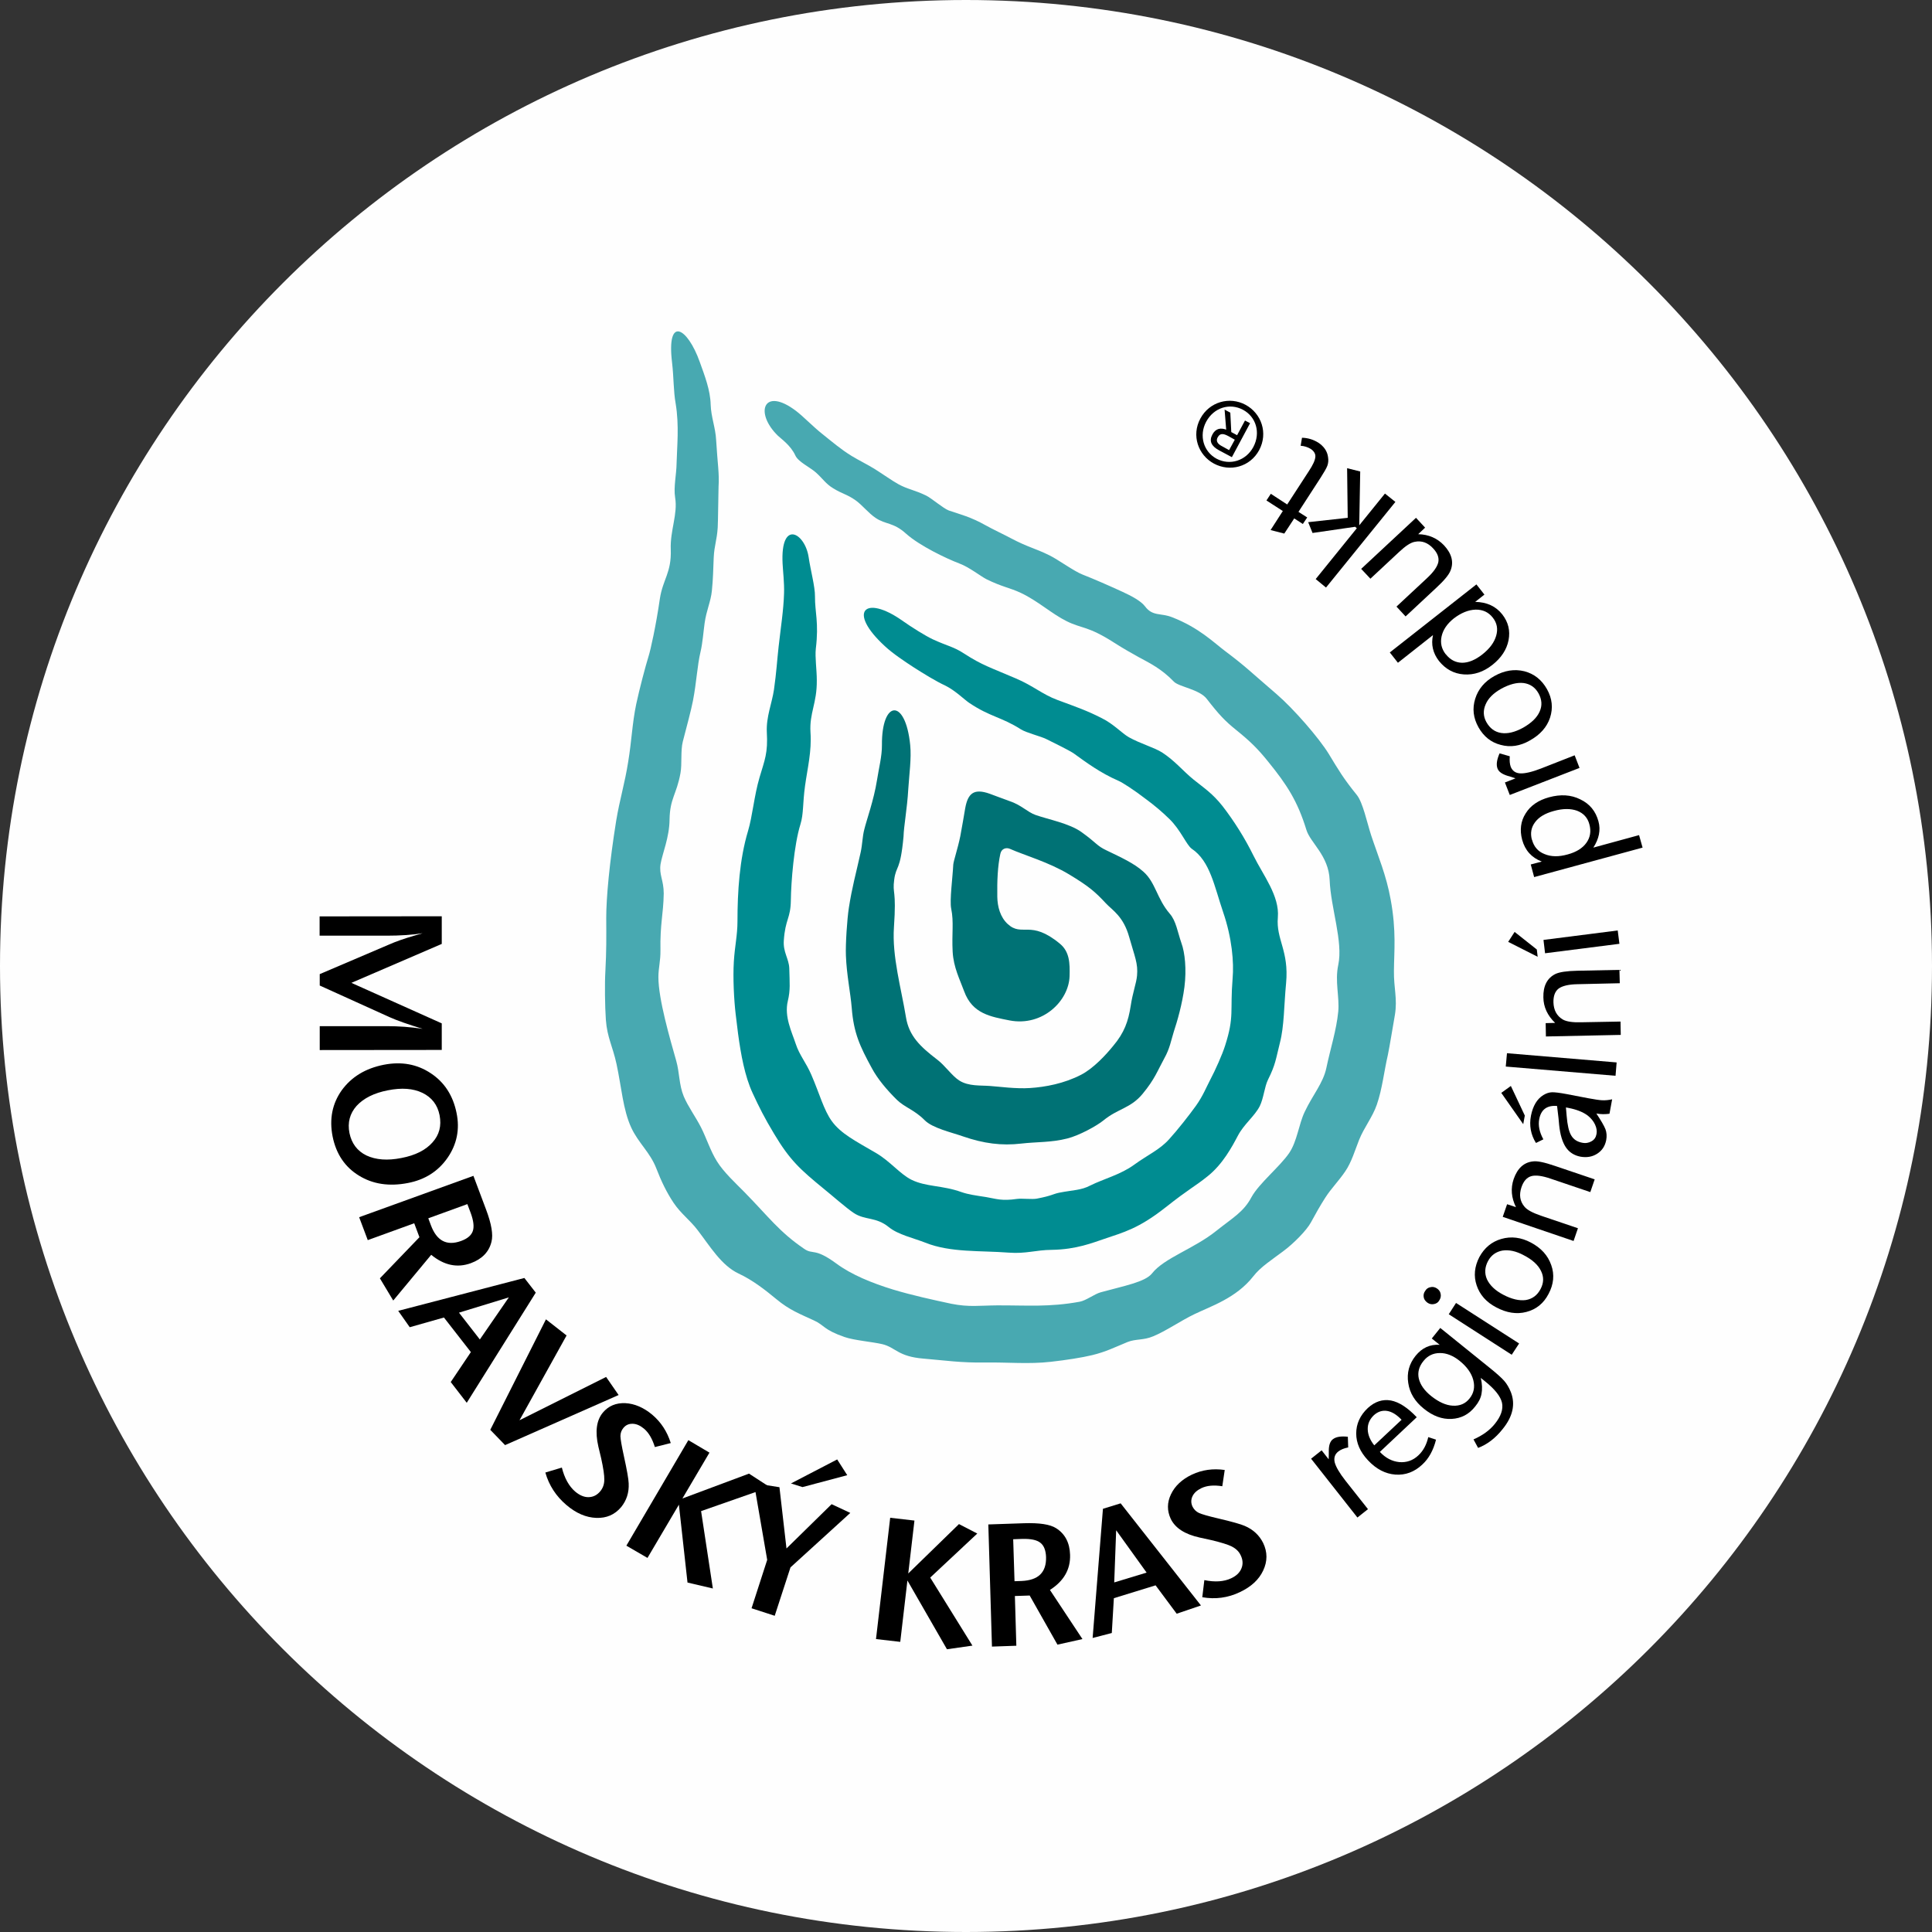 <?xml version="1.0" encoding="UTF-8"?>
<!DOCTYPE svg PUBLIC "-//W3C//DTD SVG 1.1//EN" "http://www.w3.org/Graphics/SVG/1.1/DTD/svg11.dtd">
<!-- Creator: CorelDRAW 2018 (64 bitů) -->
<svg xmlns="http://www.w3.org/2000/svg" xml:space="preserve" width="317px" height="317px" version="1.1" style="shape-rendering:geometricPrecision; text-rendering:geometricPrecision; image-rendering:optimizeQuality; fill-rule:evenodd; clip-rule:evenodd"
viewBox="0 0 159.28 159.28"
 xmlns:xlink="http://www.w3.org/1999/xlink">
 <rect x="0" y="0" width="159.28" height="159.28" fill="#333333" stroke="none"/>
 <defs>
  <style type="text/css">
   <![CDATA[
    .fil1 {fill:black}
    .fil4 {fill:#007275}
    .fil3 {fill:#008C91}
    .fil2 {fill:#48A9B1}
    .fil0 {fill:#FEFEFE}
   ]]>
  </style>
 </defs>
 <g id="Vrstva_x0020_1">
  <path class="fil0" d="M79.64 159.28c43.98,0 79.64,-35.66 79.64,-79.64 0,-43.98 -35.66,-79.64 -79.64,-79.64 -43.98,0 -79.64,35.66 -79.64,79.64 0,43.98 35.65,79.64 79.64,79.64z"/>
  <path class="fil1" d="M100.97 121.19l-0.2 1.34c-0.7,-0.11 -1.27,-0.06 -1.73,0.16 -0.35,0.17 -0.6,0.39 -0.73,0.67 -0.13,0.28 -0.13,0.57 0.01,0.86 0.12,0.23 0.29,0.4 0.52,0.51 0.24,0.11 0.76,0.26 1.57,0.45 1.16,0.27 1.89,0.48 2.21,0.62 0.7,0.3 1.2,0.77 1.52,1.41 0.36,0.75 0.36,1.51 0,2.27 -0.35,0.75 -0.99,1.34 -1.92,1.78 -0.98,0.47 -2.02,0.61 -3.1,0.42l0.17 -1.41c0.88,0.18 1.62,0.13 2.21,-0.15 0.43,-0.2 0.71,-0.47 0.85,-0.82 0.14,-0.34 0.12,-0.71 -0.07,-1.09 -0.14,-0.3 -0.38,-0.53 -0.72,-0.71 -0.32,-0.16 -0.9,-0.34 -1.7,-0.53l-0.96 -0.21c-1.22,-0.27 -2.01,-0.78 -2.38,-1.54 -0.31,-0.67 -0.31,-1.34 0.02,-2.03 0.33,-0.69 0.91,-1.23 1.73,-1.62 0.83,-0.39 1.73,-0.52 2.7,-0.38z"/>
  <path class="fil1" d="M95.27 130.7l-3.44 1.06 -0.17 2.87 -1.58 0.41 0.85 -10.65 1.46 -0.45 6.62 8.42 -2 0.68 -1.74 -2.34zm-0.74 -1.05l-2.51 -3.49 -0.16 4.3 2.67 -0.81z"/>
  <path class="fil1" d="M81.78 135.75l-0.3 -10.07 2.94 -0.1c1.27,-0.04 2.15,0.09 2.65,0.41 0.74,0.47 1.12,1.2 1.15,2.19 0.04,1.21 -0.52,2.17 -1.66,2.9l2.68 4.05 -2.06 0.46 -2.29 -4.05 -1.22 0.04 0.12 4.1 -2.01 0.07zm1.86 -5.39l0.59 -0.02c1.38,-0.06 2.04,-0.71 2.01,-1.97 -0.02,-0.56 -0.18,-0.96 -0.47,-1.18 -0.3,-0.24 -0.79,-0.33 -1.46,-0.32l-0.78 0.03 0.11 3.46z"/>
  <polygon class="fil1" points="72.22,135.13 73.39,125.13 75.39,125.36 74.88,129.72 79.06,125.65 80.57,126.43 76.69,130.06 80.17,135.67 78.07,135.97 74.81,130.3 74.22,135.36 "/>
  <polygon class="fil1" points="66.16,122.6 65.21,122.3 69.02,120.32 69.85,121.62 "/>
  <polygon class="fil1" points="61.96,132.59 63.25,128.6 62.16,122.28 64.26,122.61 64.84,127.66 68.56,124.01 70.1,124.73 65.17,129.22 63.87,133.21 "/>
  <polygon class="fil1" points="51.64,127.43 56.75,118.73 58.49,119.76 56.26,123.54 61.75,121.49 63.46,122.6 57.8,124.58 58.77,130.96 56.68,130.47 55.97,124.05 53.38,128.44 "/>
  <path class="fil1" d="M55.3 118.97l-1.31 0.33c-0.21,-0.67 -0.5,-1.18 -0.89,-1.51 -0.31,-0.26 -0.62,-0.4 -0.93,-0.41 -0.32,-0.01 -0.58,0.1 -0.78,0.35 -0.16,0.19 -0.24,0.42 -0.24,0.68 0.01,0.26 0.1,0.79 0.28,1.61 0.26,1.18 0.39,1.93 0.4,2.27 0.04,0.76 -0.18,1.42 -0.62,1.96 -0.53,0.63 -1.21,0.92 -2.05,0.89 -0.84,-0.03 -1.66,-0.38 -2.46,-1.06 -0.85,-0.72 -1.44,-1.62 -1.74,-2.68l1.36 -0.41c0.22,0.88 0.59,1.54 1.1,1.98 0.37,0.31 0.74,0.47 1.11,0.46 0.38,-0.01 0.7,-0.17 0.97,-0.5 0.2,-0.25 0.32,-0.56 0.32,-0.93 0.01,-0.37 -0.08,-0.96 -0.26,-1.78l-0.23 -0.96c-0.28,-1.23 -0.16,-2.16 0.37,-2.8 0.46,-0.55 1.08,-0.81 1.85,-0.78 0.77,0.04 1.51,0.36 2.22,0.95 0.73,0.62 1.23,1.39 1.53,2.34z"/>
  <path class="fil1" d="M39.56 110.43l2.39 -3.47 -4.11 1.26 1.72 2.21zm-0.74 1.04l-2.22 -2.85 -2.82 0.8 -0.95 -1.35 10.4 -2.71 0.94 1.21 -5.69 9.08 -1.32 -1.71 1.66 -2.47z"/>
  <polygon class="fil1" points="40.42,117.88 45.01,108.77 46.71,110.1 42.83,117.09 49.97,113.52 51,115.01 41.64,119.14 "/>
  <path class="fil1" d="M35.31 100.44l0.21 0.56c0.48,1.3 1.31,1.74 2.49,1.31 0.53,-0.19 0.85,-0.47 0.97,-0.82 0.12,-0.35 0.06,-0.85 -0.17,-1.48l-0.28 -0.74 -3.22 1.17zm-5.7 -0.09l9.42 -3.41 1.04 2.77c0.45,1.19 0.6,2.08 0.45,2.66 -0.2,0.84 -0.78,1.43 -1.7,1.77 -1.12,0.41 -2.21,0.18 -3.27,-0.69l-3.13 3.77 -1.1 -1.83 3.26 -3.39 -0.43 -1.15 -3.83 1.39 -0.71 -1.89z"/>
  <path class="fil1" d="M37.64 91.76c0.28,1.35 0.02,2.59 -0.74,3.69 -0.77,1.11 -1.86,1.81 -3.27,2.08 -1.54,0.3 -2.89,0.1 -4.04,-0.61 -1.16,-0.71 -1.88,-1.79 -2.17,-3.23 -0.28,-1.43 -0.03,-2.7 0.75,-3.8 0.8,-1.1 1.95,-1.81 3.48,-2.11 1.45,-0.28 2.73,-0.05 3.86,0.7 1.14,0.75 1.84,1.85 2.13,3.28l0 0zm-1.4 0.18c-0.17,-0.86 -0.65,-1.47 -1.41,-1.84 -0.77,-0.37 -1.72,-0.44 -2.86,-0.21 -1.14,0.22 -2,0.66 -2.57,1.28 -0.56,0.63 -0.76,1.38 -0.59,2.24 0.18,0.86 0.64,1.48 1.4,1.85 0.77,0.36 1.72,0.44 2.88,0.21 1.15,-0.22 2,-0.65 2.56,-1.28 0.57,-0.63 0.76,-1.37 0.59,-2.25l0 0z"/>
  <path class="fil1" d="M26.35 75.55l10.07 -0.01 0 2.28 -7.45 3.21 7.45 3.34 0 2.19 -10.06 0.01 0 -1.97 5.57 0c0.94,0 1.91,0.07 2.91,0.22 -1.21,-0.37 -2.12,-0.69 -2.74,-0.97l-5.74 -2.6 0 -0.94 5.74 -2.45c0.54,-0.24 1.23,-0.48 2.05,-0.72l0.69 -0.2c-0.93,0.14 -1.91,0.2 -2.92,0.2l-5.57 0 0 -1.59z"/>
  <path class="fil2" d="M92.56 48.8c0.77,0.35 1.52,0.77 1.83,1.18 0.64,0.86 1.29,0.53 2.25,0.91 2.23,0.87 3.42,2.08 4.38,2.8 1.72,1.29 2.08,1.7 4.23,3.54 1.39,1.2 3.47,3.58 4.3,4.93 0.82,1.35 1.2,2.01 2.31,3.38 0.5,0.62 0.84,2.27 1.18,3.32 0.58,1.75 1.25,3.29 1.61,5.3 0.48,2.6 0.28,4.28 0.27,5.88 -0.02,1.43 0.3,2.28 0.08,3.63 -0.1,0.56 -0.46,2.75 -0.58,3.3 -0.31,1.33 -0.46,2.8 -0.91,4.1 -0.35,1.02 -1.05,1.88 -1.46,2.9 -0.34,0.85 -0.62,1.84 -1.15,2.61 -0.53,0.78 -1.16,1.41 -1.64,2.16 -0.43,0.67 -0.81,1.35 -1.19,2.05 -0.35,0.64 -1.4,1.72 -2.31,2.39 -0.9,0.68 -1.84,1.27 -2.44,2.05 -1.4,1.79 -3.52,2.47 -4.84,3.11 -1.13,0.54 -2.36,1.4 -3.41,1.83 -0.8,0.34 -1.43,0.2 -2.11,0.47 -1.05,0.43 -1.76,0.8 -2.91,1.08 -0.86,0.21 -2.16,0.41 -3.41,0.55 -1.83,0.21 -3.58,0.03 -5.41,0.06 -2.03,0.03 -3.29,-0.17 -5.08,-0.32 -2.13,-0.17 -2.3,-0.92 -3.4,-1.19 -0.85,-0.2 -2.31,-0.31 -3.12,-0.59 -1.76,-0.61 -1.63,-0.96 -2.53,-1.37 -1.14,-0.53 -2.01,-0.85 -3.09,-1.75 -0.93,-0.77 -1.97,-1.58 -3.11,-2.11 -1.43,-0.67 -2.36,-2.25 -3.39,-3.59 -0.65,-0.85 -1.36,-1.33 -1.98,-2.25 -0.55,-0.82 -1.01,-1.76 -1.42,-2.83 -0.52,-1.34 -1.48,-2.09 -2.07,-3.37 -0.68,-1.47 -0.8,-3.33 -1.21,-5.23 -0.32,-1.48 -0.77,-2.18 -0.88,-3.65 -0.08,-1.12 -0.1,-3.03 -0.04,-4.02 0.09,-1.69 0.08,-2.82 0.07,-4.37 0,-1.67 0.26,-4.53 0.82,-8.02 0.29,-1.75 0.71,-3.08 0.99,-4.86 0.29,-1.76 0.33,-3.16 0.66,-4.75 0.26,-1.22 0.76,-3.12 1.03,-3.99 0.14,-0.43 0.6,-2.46 0.92,-4.7 0.25,-1.63 0.97,-2.15 0.9,-4.08 -0.06,-1.56 0.59,-2.9 0.36,-4.27 -0.14,-0.86 0.11,-1.9 0.12,-2.82 0.03,-1.34 0.23,-3.11 -0.08,-4.95 -0.18,-1.01 -0.15,-2.12 -0.29,-3.33 -0.48,-3.95 1.27,-2.92 2.28,-0.08 0.42,1.17 0.87,2.33 0.9,3.52 0.03,1.01 0.4,1.91 0.45,2.91 0.12,2.03 0.27,2.73 0.2,3.85 -0.02,0.44 -0.04,2.97 -0.07,3.38 -0.07,1.07 -0.28,1.45 -0.33,2.48 -0.04,0.99 -0.05,1.72 -0.15,2.72 -0.09,0.91 -0.45,1.6 -0.6,2.68 -0.09,0.64 -0.17,1.67 -0.33,2.33 -0.28,1.17 -0.33,2.51 -0.63,4.06 -0.14,0.74 -0.53,2.19 -0.84,3.38 -0.19,0.76 -0.05,1.83 -0.19,2.59 -0.32,1.76 -0.87,2.08 -0.9,3.82 -0.01,1.47 -0.59,2.79 -0.74,3.67 -0.14,0.89 0.26,1.33 0.26,2.44 -0.03,1.72 -0.31,2.48 -0.27,4.69 0.01,0.88 -0.17,1.43 -0.17,2.2 0,1.82 0.95,5.06 1.47,6.9 0.28,0.98 0.22,1.96 0.62,2.93 0.37,0.87 0.97,1.67 1.42,2.55 0.44,0.86 0.77,1.93 1.32,2.81 0.55,0.89 1.58,1.84 2.26,2.53 2.02,2.06 2.86,3.27 4.93,4.68 0.74,0.51 0.84,-0.12 2.65,1.21 1.24,0.92 2.93,1.61 4.69,2.15 1.57,0.47 3.21,0.83 4.8,1.17 1.47,0.29 2.31,0.14 3.76,0.13 2.5,-0.01 4.28,0.16 6.81,-0.3 0.54,-0.1 1.2,-0.63 1.74,-0.78 1.92,-0.53 3.66,-0.84 4.23,-1.56 1,-1.27 3.46,-2.03 5.29,-3.5 1.38,-1.1 2.26,-1.56 2.91,-2.79 0.62,-1.13 2.35,-2.52 3.11,-3.64 0.66,-0.99 0.78,-2.35 1.27,-3.38 0.66,-1.4 1.53,-2.38 1.79,-3.63 0.32,-1.54 0.83,-3.1 0.98,-4.65 0.11,-1.21 -0.29,-2.48 0,-3.84 0.41,-1.93 -0.62,-4.69 -0.71,-7 -0.08,-2.02 -1.6,-3.07 -1.92,-4.14 -0.73,-2.38 -1.62,-3.73 -3.12,-5.58 -0.89,-1.11 -1.52,-1.72 -2.67,-2.65 -0.91,-0.73 -1.42,-1.27 -2.42,-2.56 -0.6,-0.79 -2.29,-0.99 -2.71,-1.42 -1.01,-1.05 -1.97,-1.52 -2.88,-2.01 -0.61,-0.34 -1.29,-0.72 -2.04,-1.2 -2.18,-1.4 -2.66,-1.15 -3.91,-1.77 -1.24,-0.61 -2.36,-1.66 -3.77,-2.33 -0.95,-0.45 -1.52,-0.48 -2.86,-1.14 -0.47,-0.24 -1.43,-1 -2.22,-1.29 -1.08,-0.41 -3.28,-1.46 -4.4,-2.46 -1.06,-0.96 -1.69,-0.74 -2.51,-1.3 -0.59,-0.39 -1.08,-1.04 -1.65,-1.45 -0.72,-0.51 -1.09,-0.52 -1.86,-1 -0.6,-0.36 -0.85,-0.79 -1.42,-1.3 -0.53,-0.46 -1.45,-0.87 -1.69,-1.4 -0.38,-0.83 -1.18,-1.38 -1.43,-1.62 -1.96,-1.9 -1.2,-4.09 1.49,-2.05 0.58,0.44 1.41,1.3 2.14,1.88 0.83,0.66 1.53,1.27 2.44,1.83 0.61,0.37 1.29,0.7 1.86,1.05 0.55,0.34 1.55,1.04 1.98,1.27 0.75,0.42 1.37,0.49 2.31,0.95 0.43,0.21 1.41,1.06 1.87,1.23 0.93,0.32 1.77,0.51 3.05,1.23 0.55,0.31 1.61,0.81 2.05,1.05 1.46,0.77 1.96,0.81 3.18,1.41 0.7,0.34 2.02,1.31 2.74,1.59 0.92,0.36 2.11,0.88 3.31,1.43z"/>
  <path class="fil3" d="M95.8 62.03c1.1,0.72 1.69,1.5 2.6,2.24 0.91,0.73 1.57,1.15 2.4,2.2 0.97,1.26 1.83,2.63 2.55,4.09 0.79,1.6 2.15,3.3 2,5.07 -0.16,1.82 0.93,2.74 0.68,5.42 -0.18,1.87 -0.15,3.53 -0.51,4.92 -0.35,1.39 -0.35,1.77 -0.98,3.04 -0.29,0.58 -0.36,1.53 -0.68,2.18 -0.42,0.83 -1.31,1.49 -1.81,2.45 -0.46,0.87 -1.24,2.35 -2.51,3.35 -1.07,0.86 -1.42,0.95 -3.46,2.56 -2.22,1.75 -3.47,2.05 -5.02,2.58 -0.96,0.32 -2.32,0.88 -4.33,0.91 -1.35,0.01 -2.13,0.34 -3.57,0.23 -2.32,-0.18 -4.81,0.01 -6.87,-0.82 -0.97,-0.38 -2.25,-0.66 -3.01,-1.28 -1.07,-0.87 -1.95,-0.55 -2.88,-1.16 -0.6,-0.39 -1.87,-1.51 -2.47,-1.99 -1.95,-1.6 -2.8,-2.35 -4.12,-4.56 -0.77,-1.28 -1.22,-2.17 -1.76,-3.34 -0.65,-1.4 -0.97,-3.2 -1.2,-4.89 -0.07,-0.56 -0.14,-1.11 -0.2,-1.63 -0.14,-1.2 -0.23,-2.99 -0.15,-4.31 0.08,-1.32 0.3,-2.17 0.3,-3.34 0,-2.44 0.17,-5.11 0.87,-7.44 0.37,-1.23 0.5,-2.89 0.95,-4.42 0.43,-1.45 0.7,-2.01 0.6,-3.73 -0.06,-1.27 0.42,-2.36 0.59,-3.51 0.21,-1.49 0.25,-2.36 0.38,-3.52 0.18,-1.62 0.41,-3.02 0.45,-4.42 0.03,-0.84 -0.09,-1.82 -0.12,-2.44 -0.19,-3.69 1.85,-2.56 2.15,-0.52 0.15,1.04 0.53,2.42 0.52,3.22 -0.01,1.3 0.33,2.16 0.07,4.3 -0.08,0.72 0.08,1.73 0.08,2.61 0.02,1.92 -0.62,2.68 -0.52,4.3 0.11,1.55 -0.25,2.96 -0.45,4.41 -0.2,1.44 -0.11,2.3 -0.38,3.17 -0.53,1.7 -0.77,4.74 -0.79,6.27 -0.02,1.51 -0.46,1.53 -0.58,3.31 -0.07,0.96 0.42,1.5 0.45,2.28 0.03,1.23 0.1,1.79 -0.12,2.71 -0.31,1.29 0.34,2.57 0.65,3.52 0.31,0.95 0.84,1.52 1.29,2.56 0.68,1.57 1.02,2.89 1.68,3.81 0.75,1.04 1.93,1.63 3.66,2.64 1.17,0.69 1.97,1.73 2.91,2.2 1.22,0.6 2.55,0.45 4.13,1.02 0.57,0.2 1.2,0.28 2.03,0.41 0.83,0.14 1.26,0.34 2.56,0.15 0.38,-0.05 1.24,0.05 1.61,-0.02 1.26,-0.24 1.32,-0.38 1.85,-0.49 1.17,-0.23 1.8,-0.19 2.58,-0.6 1.04,-0.52 2.5,-0.9 3.58,-1.69 1.14,-0.83 2.11,-1.24 2.89,-2.1 0.73,-0.8 1.66,-1.99 2.23,-2.78 0.57,-0.8 0.85,-1.52 1.17,-2.13 0.42,-0.79 1,-2.09 1.23,-2.82 0.78,-2.43 0.4,-2.81 0.62,-5.53 0.12,-1.35 -0.05,-3.35 -0.78,-5.48 -0.73,-2.14 -1.07,-4.2 -2.58,-5.22 -0.45,-0.32 -0.91,-1.55 -1.86,-2.47 -0.59,-0.58 -1.26,-1.14 -1.9,-1.61 -1.05,-0.81 -1.99,-1.4 -2.27,-1.52 -1.54,-0.67 -2.67,-1.52 -3.74,-2.29 -0.36,-0.24 -1.82,-0.96 -2.25,-1.17 -0.42,-0.21 -1.63,-0.51 -2.07,-0.79 -1.62,-1.03 -2.53,-1.02 -4.26,-2.18 -0.38,-0.25 -1.15,-1.02 -1.96,-1.42 -0.82,-0.38 -1.83,-1.01 -2.6,-1.5 -0.69,-0.45 -1.74,-1.14 -2.41,-1.77 -3.11,-2.86 -1.63,-4.26 1.44,-2.1 0.79,0.56 1.9,1.25 2.51,1.54 1.23,0.57 1.71,0.6 2.61,1.19 1.48,0.96 2.16,1.14 4.25,2.04 1.42,0.6 2.21,1.33 3.44,1.78 1.59,0.59 2.42,0.87 3.65,1.5 0.96,0.47 1.65,1.24 2.23,1.57 0.97,0.54 2.08,0.84 2.73,1.25z"/>
  <path class="fil4" d="M91.25 70.12c1.2,0.58 2.24,1.05 3.01,1.74 1.02,0.9 1.1,2.21 2.18,3.47 0.52,0.59 0.64,1.5 0.96,2.42 0.29,0.78 0.43,2.18 0.25,3.61 -0.18,1.42 -0.6,2.86 -0.88,3.7 -0.23,0.74 -0.33,1.39 -0.78,2.19 -0.57,1.04 -0.78,1.71 -1.79,2.93 -0.99,1.2 -2.02,1.2 -3.23,2.19 -0.53,0.44 -2.01,1.25 -2.98,1.49 -1.33,0.34 -2.49,0.27 -3.8,0.42 -1.62,0.19 -3.1,-0.01 -4.76,-0.58 -0.99,-0.35 -2.55,-0.69 -3.2,-1.35 -0.84,-0.85 -1.64,-1.05 -2.29,-1.68 -0.83,-0.82 -1.59,-1.72 -2.07,-2.62 -0.97,-1.78 -1.49,-2.88 -1.65,-4.95 -0.1,-1.24 -0.42,-2.72 -0.48,-4.31 -0.04,-0.96 0.1,-3.02 0.24,-3.93 0.27,-1.74 0.56,-2.71 0.98,-4.61 0.14,-0.65 0.14,-1.27 0.29,-1.85 0.18,-0.76 0.79,-2.43 1.05,-4.07 0.15,-0.97 0.42,-2 0.41,-2.91 -0.03,-3.72 1.94,-3.9 2.33,0 0.11,1.1 -0.08,2.41 -0.16,3.65 -0.09,1.6 -0.37,3.05 -0.39,3.9 -0.27,2.92 -0.61,2.33 -0.77,3.56 -0.16,1.22 0.2,0.72 -0.02,3.91 -0.17,2.39 0.61,5.09 0.99,7.42 0.25,1.55 1.18,2.43 2.58,3.5 0.64,0.48 1.22,1.35 1.83,1.73 0.77,0.48 1.76,0.38 2.51,0.44 0.75,0.05 2.14,0.25 3.31,0.17 1.25,-0.08 2.82,-0.37 4.22,-1.1 1.02,-0.53 2.05,-1.65 2.64,-2.38 0.91,-1.08 1.24,-2.01 1.44,-3.3 0.16,-1.08 0.47,-1.88 0.52,-2.48 0.1,-1 -0.2,-1.6 -0.64,-3.17 -0.48,-1.74 -1.4,-2.23 -1.93,-2.8 -0.88,-0.95 -1.42,-1.41 -3.01,-2.37 -1.68,-1.02 -3.71,-1.59 -4.9,-2.12 -0.3,-0.13 -0.7,-0.03 -0.79,0.42 -0.22,1 -0.27,2.25 -0.25,3.51 0.01,0.85 0.25,1.71 0.86,2.27 1.2,1.1 1.86,-0.4 4.3,1.62 0.8,0.66 0.83,1.6 0.8,2.67 -0.06,2.06 -2.23,4.17 -4.93,3.66 -1.56,-0.31 -3.08,-0.54 -3.76,-2.4 -0.35,-0.96 -0.88,-1.97 -0.95,-3.27 -0.08,-1.51 0.11,-2.43 -0.12,-3.55 -0.14,-0.67 0.12,-2.58 0.17,-3.62 0.02,-0.31 0.37,-1.32 0.58,-2.35 0.15,-0.77 0.29,-1.66 0.4,-2.28 0.22,-1.25 0.71,-1.69 2.03,-1.22 0.4,0.14 1.15,0.44 1.62,0.6 0.98,0.32 1.46,0.9 2.16,1.15 1.06,0.37 2.77,0.69 3.77,1.4 1.31,0.94 1.25,1.13 2.1,1.53z"/>
  <path class="fil1" d="M107.77 42.66l-0.36 0.54 -0.71 -0.46 -0.82 1.25 -1.13 -0.29 1.01 -1.57 -1.35 -0.87 0.36 -0.55 1.35 0.88 1.78 -2.74c0.34,-0.51 0.52,-0.91 0.54,-1.17 0.03,-0.26 -0.11,-0.49 -0.38,-0.67 -0.25,-0.15 -0.52,-0.24 -0.83,-0.26l0.11 -0.66c0.51,0.01 0.95,0.16 1.34,0.4 0.47,0.31 0.75,0.71 0.81,1.21 0.04,0.24 0.02,0.48 -0.06,0.7 -0.08,0.21 -0.27,0.54 -0.56,0.99l-1.82 2.81 0.72 0.46z"/>
  <polygon class="fil1" points="115.04,41.38 109.32,48.44 108.47,47.74 111.86,43.55 111.72,43.43 108.21,43.94 107.85,43.05 111.11,42.69 111.06,38.6 112.14,38.87 112.06,43.31 114.18,40.69 "/>
  <path class="fil1" d="M112.22 46.9l4.52 -4.21 0.75 0.81 -0.57 0.54c0.86,0.02 1.57,0.33 2.13,0.92 0.64,0.69 0.82,1.39 0.53,2.09 -0.13,0.34 -0.53,0.82 -1.18,1.42l-2.52 2.35 -0.75 -0.81 2.52 -2.35c0.55,-0.51 0.85,-0.95 0.93,-1.32 0.07,-0.37 -0.07,-0.75 -0.43,-1.13 -0.44,-0.48 -0.95,-0.66 -1.52,-0.54 -0.33,0.06 -0.76,0.34 -1.29,0.84l-2.36 2.2 -0.76 -0.81z"/>
  <path class="fil1" d="M115.25 54.64l-0.67 -0.85 7.14 -5.61 0.66 0.84 -0.76 0.6c0.96,0.02 1.7,0.36 2.23,1.03 0.5,0.64 0.67,1.34 0.52,2.13 -0.15,0.77 -0.6,1.46 -1.34,2.04 -0.73,0.58 -1.52,0.84 -2.35,0.78 -0.83,-0.06 -1.51,-0.44 -2.05,-1.11 -0.5,-0.65 -0.66,-1.36 -0.49,-2.13l-2.89 2.28zm3.95 -0.7c0.36,0.46 0.81,0.69 1.34,0.7 0.53,0 1.08,-0.23 1.66,-0.68 0.61,-0.48 0.99,-0.99 1.15,-1.55 0.16,-0.55 0.07,-1.05 -0.28,-1.49 -0.35,-0.45 -0.82,-0.67 -1.42,-0.66 -0.6,0.02 -1.2,0.27 -1.8,0.73 -0.55,0.44 -0.88,0.93 -1,1.47 -0.12,0.54 -0.01,1.03 0.34,1.48l0.01 0z"/>
  <path class="fil1" d="M121.89 59.96c-0.43,-0.77 -0.52,-1.55 -0.27,-2.35 0.25,-0.8 0.77,-1.42 1.57,-1.87 0.84,-0.47 1.66,-0.6 2.48,-0.4 0.81,0.21 1.43,0.7 1.87,1.48 0.43,0.77 0.51,1.55 0.25,2.35 -0.26,0.78 -0.82,1.41 -1.67,1.88 -0.8,0.46 -1.6,0.58 -2.4,0.36 -0.79,-0.2 -1.4,-0.69 -1.83,-1.45l0 0zm0.65 -0.43c0.29,0.52 0.7,0.82 1.23,0.9 0.53,0.08 1.13,-0.07 1.79,-0.43 0.69,-0.39 1.15,-0.83 1.37,-1.33 0.23,-0.5 0.19,-1 -0.09,-1.51 -0.28,-0.5 -0.7,-0.78 -1.24,-0.85 -0.54,-0.06 -1.16,0.1 -1.85,0.48 -0.63,0.36 -1.06,0.78 -1.27,1.28 -0.22,0.5 -0.2,0.99 0.06,1.46z"/>
  <path class="fil1" d="M130.22 63.31l-5.75 2.23 -0.4 -1.03 0.87 -0.34 -0.42 -0.14 -0.24 -0.07c-0.44,-0.14 -0.72,-0.33 -0.82,-0.6 -0.12,-0.31 -0.06,-0.73 0.17,-1.25l0.84 0.24c-0.03,0.35 0,0.65 0.08,0.87 0.14,0.34 0.4,0.52 0.78,0.54 0.38,0.02 0.96,-0.11 1.71,-0.4l2.78 -1.09 0.4 1.04z"/>
  <path class="fil1" d="M126.48 72.31l-0.28 -1.04 0.91 -0.24c-0.84,-0.32 -1.38,-0.92 -1.62,-1.8 -0.21,-0.8 -0.12,-1.53 0.29,-2.17 0.4,-0.65 1.05,-1.09 1.93,-1.33 0.96,-0.26 1.81,-0.21 2.57,0.17 0.78,0.37 1.27,0.97 1.5,1.81 0.2,0.72 0.05,1.44 -0.42,2.17l3.77 -1.03 0.29 1.03 -8.94 2.43zm-0.18 -3.09c0.15,0.57 0.49,0.98 1.03,1.19 0.54,0.23 1.18,0.24 1.92,0.03 0.7,-0.19 1.22,-0.51 1.54,-0.96 0.32,-0.45 0.4,-0.96 0.24,-1.53 -0.14,-0.54 -0.49,-0.91 -1.01,-1.11 -0.53,-0.19 -1.17,-0.19 -1.92,0.02 -0.7,0.19 -1.22,0.49 -1.54,0.92 -0.32,0.42 -0.41,0.9 -0.27,1.44l0.01 0z"/>
  <polygon class="fil1" points="126.7,78.28 126.77,78.88 124.34,77.65 124.87,76.83 "/>
  <polygon class="fil1" points="133.51,77.81 127.38,78.59 127.25,77.49 133.37,76.71 "/>
  <path class="fil1" d="M133.62 85.32l-6.17 0.13 -0.02 -1.1 0.78 -0.02c-0.63,-0.6 -0.96,-1.31 -0.97,-2.1 -0.02,-0.95 0.31,-1.59 0.99,-1.93 0.33,-0.16 0.93,-0.25 1.82,-0.27l3.46 -0.07 0.03 1.1 -3.47 0.08c-0.74,0.01 -1.27,0.14 -1.57,0.36 -0.29,0.22 -0.44,0.6 -0.43,1.13 0.02,0.65 0.27,1.12 0.77,1.42 0.29,0.17 0.8,0.25 1.51,0.23l3.25 -0.06 0.02 1.1z"/>
  <polygon class="fil1" points="133.19,88.69 124.14,87.93 124.24,86.83 133.28,87.59 "/>
  <polygon class="fil1" points="125.71,91.97 125.58,92.68 123.77,90.1 124.56,89.53 "/>
  <path class="fil1" d="M132.91 90.63l-0.22 1.19c-0.35,0.05 -0.71,0.05 -1.08,-0.02 0.39,0.59 0.64,1.02 0.75,1.3 0.1,0.27 0.12,0.58 0.06,0.9 -0.1,0.49 -0.34,0.86 -0.75,1.12 -0.39,0.25 -0.85,0.33 -1.37,0.24 -0.52,-0.1 -0.93,-0.36 -1.21,-0.78 -0.28,-0.42 -0.47,-1.04 -0.55,-1.85l-0.05 -0.54 -0.12 -1.01c-0.83,-0.07 -1.32,0.29 -1.47,1.08 -0.1,0.51 0.01,1.07 0.34,1.67l-0.61 0.3c-0.43,-0.69 -0.57,-1.44 -0.41,-2.26 0.16,-0.8 0.5,-1.37 1.02,-1.69 0.25,-0.15 0.47,-0.22 0.7,-0.23 0.22,-0.01 0.63,0.04 1.22,0.15l1.77 0.34c0.55,0.1 0.93,0.16 1.16,0.17 0.24,0.01 0.51,-0.01 0.82,-0.08l0 0zm-3.81 0.67l0.06 0.7c0.06,0.74 0.18,1.28 0.37,1.6 0.19,0.33 0.49,0.53 0.91,0.61 0.29,0.06 0.55,0.01 0.77,-0.12 0.23,-0.13 0.36,-0.32 0.41,-0.59 0.05,-0.25 0.01,-0.51 -0.12,-0.79 -0.13,-0.28 -0.33,-0.52 -0.59,-0.73 -0.39,-0.3 -0.93,-0.51 -1.6,-0.64l-0.21 -0.04z"/>
  <path class="fil1" d="M129.73 102.31l-5.84 -1.99 0.36 -1.04 0.73 0.24c-0.38,-0.77 -0.45,-1.54 -0.19,-2.31 0.31,-0.89 0.84,-1.38 1.59,-1.46 0.37,-0.05 0.96,0.08 1.81,0.37l3.28 1.11 -0.36 1.05 -3.28 -1.11c-0.7,-0.24 -1.24,-0.31 -1.6,-0.2 -0.36,0.11 -0.63,0.41 -0.8,0.92 -0.2,0.61 -0.13,1.14 0.25,1.59 0.21,0.26 0.65,0.5 1.34,0.74l3.07 1.04 -0.36 1.05z"/>
  <path class="fil1" d="M121.96 103.64c0.42,-0.77 1.02,-1.27 1.82,-1.5 0.81,-0.23 1.62,-0.13 2.43,0.3 0.85,0.45 1.4,1.06 1.68,1.86 0.28,0.78 0.2,1.58 -0.22,2.37 -0.41,0.79 -1.02,1.28 -1.83,1.49 -0.8,0.21 -1.63,0.08 -2.49,-0.38 -0.81,-0.42 -1.35,-1.03 -1.61,-1.81 -0.26,-0.77 -0.18,-1.55 0.22,-2.33l0 0zm0.72 0.32c-0.28,0.52 -0.3,1.03 -0.09,1.51 0.23,0.49 0.67,0.92 1.34,1.27 0.7,0.37 1.32,0.51 1.86,0.44 0.54,-0.09 0.95,-0.39 1.22,-0.91 0.27,-0.51 0.28,-1.01 0.03,-1.5 -0.24,-0.49 -0.71,-0.92 -1.41,-1.28 -0.64,-0.35 -1.23,-0.47 -1.77,-0.39 -0.53,0.1 -0.93,0.39 -1.18,0.86l0 0z"/>
  <path class="fil1" d="M117.5 106.42c0.1,-0.17 0.25,-0.27 0.43,-0.3 0.18,-0.05 0.36,-0.01 0.53,0.1 0.17,0.11 0.28,0.26 0.31,0.45 0.04,0.19 0,0.37 -0.12,0.55 -0.09,0.16 -0.23,0.25 -0.42,0.29 -0.19,0.04 -0.36,0.01 -0.53,-0.1 -0.17,-0.12 -0.29,-0.27 -0.32,-0.44 -0.04,-0.19 -0.01,-0.37 0.12,-0.55z"/>
  <polygon class="fil1" points="124.63,111.69 119.44,108.35 120.04,107.42 125.24,110.76 "/>
  <path class="fil1" d="M118.04 110.35l0.7 -0.87 4.04 3.26c0.6,0.48 1.01,0.85 1.23,1.1 0.22,0.25 0.4,0.56 0.55,0.93 0.39,1 0.16,2.02 -0.68,3.05 -0.6,0.76 -1.28,1.27 -2.02,1.55l-0.38 -0.7c0.75,-0.33 1.33,-0.75 1.75,-1.27 0.52,-0.64 0.71,-1.22 0.6,-1.75 -0.12,-0.53 -0.59,-1.12 -1.4,-1.77l-0.35 -0.28c0.12,0.51 0.13,0.94 0.06,1.31 -0.06,0.35 -0.24,0.7 -0.51,1.03 -0.51,0.66 -1.17,1 -1.96,1.04 -0.78,0.04 -1.54,-0.24 -2.28,-0.84 -0.73,-0.58 -1.17,-1.29 -1.29,-2.12 -0.13,-0.83 0.07,-1.58 0.61,-2.25 0.53,-0.65 1.18,-0.95 1.98,-0.9l-0.65 -0.52zm-0.68 1.85c-0.38,0.46 -0.5,0.95 -0.39,1.45 0.12,0.51 0.46,1 1.04,1.46 0.61,0.48 1.19,0.75 1.77,0.78 0.57,0.03 1.03,-0.16 1.37,-0.59 0.36,-0.44 0.46,-0.95 0.31,-1.53 -0.15,-0.57 -0.53,-1.1 -1.14,-1.59 -0.53,-0.42 -1.08,-0.64 -1.62,-0.63 -0.54,0 -1,0.22 -1.34,0.65z"/>
  <path class="fil1" d="M113.76 119.7c0.48,0.51 1.01,0.78 1.6,0.84 0.6,0.05 1.12,-0.13 1.57,-0.55 0.41,-0.38 0.68,-0.89 0.82,-1.51l0.64 0.21c-0.22,0.88 -0.6,1.56 -1.12,2.04 -0.65,0.62 -1.4,0.9 -2.23,0.84 -0.82,-0.06 -1.58,-0.45 -2.26,-1.18 -0.64,-0.68 -0.97,-1.42 -0.97,-2.21 0,-0.79 0.32,-1.5 0.96,-2.1 0.58,-0.53 1.21,-0.74 1.9,-0.62 0.68,0.13 1.39,0.6 2.13,1.38l-3.04 2.86zm1.79 -2.65c-0.41,-0.43 -0.81,-0.67 -1.2,-0.73 -0.4,-0.06 -0.76,0.06 -1.09,0.36 -0.34,0.33 -0.51,0.71 -0.5,1.15 0.01,0.44 0.18,0.88 0.54,1.33l2.25 -2.11z"/>
  <path class="fil1" d="M111.91 125.11l-3.82 -4.85 0.87 -0.69 0.58 0.74 0.01 -0.44 0 -0.26c0,-0.46 0.11,-0.78 0.33,-0.95 0.27,-0.21 0.67,-0.27 1.24,-0.21l0.03 0.88c-0.35,0.07 -0.62,0.18 -0.82,0.34 -0.28,0.22 -0.38,0.52 -0.29,0.9 0.1,0.37 0.39,0.87 0.89,1.51l1.85 2.34 -0.87 0.69z"/>
  <path class="fil1" d="M101.8 36.25l-0.47 0.86 -0.56 -0.31c-0.3,-0.15 -0.57,-0.38 -0.39,-0.73 0.23,-0.43 0.56,-0.29 0.92,-0.1l0.5 0.28zm0.19 -0.37l-0.48 -0.26 -0.08 -1.6 -0.47 -0.25 0.13 1.65c-0.44,-0.16 -0.86,-0.11 -1.13,0.39 -0.3,0.55 -0.1,0.97 0.55,1.32l1.05 0.56 1.5 -2.8 -0.42 -0.22 -0.65 1.21zm1.34 0.97c-0.61,1.14 -1.93,1.55 -3.03,0.97 -1.08,-0.58 -1.47,-1.91 -0.86,-3.05 0.63,-1.17 1.94,-1.57 3.03,-0.99 1.09,0.58 1.48,1.9 0.86,3.07l0 0zm-0.65 -3.48c-1.3,-0.7 -2.97,-0.26 -3.72,1.14 -0.75,1.39 -0.18,3.01 1.12,3.71 1.32,0.71 2.98,0.28 3.73,-1.11 0.75,-1.41 0.19,-3.03 -1.13,-3.74l0 0z"/>
 </g>
</svg>
